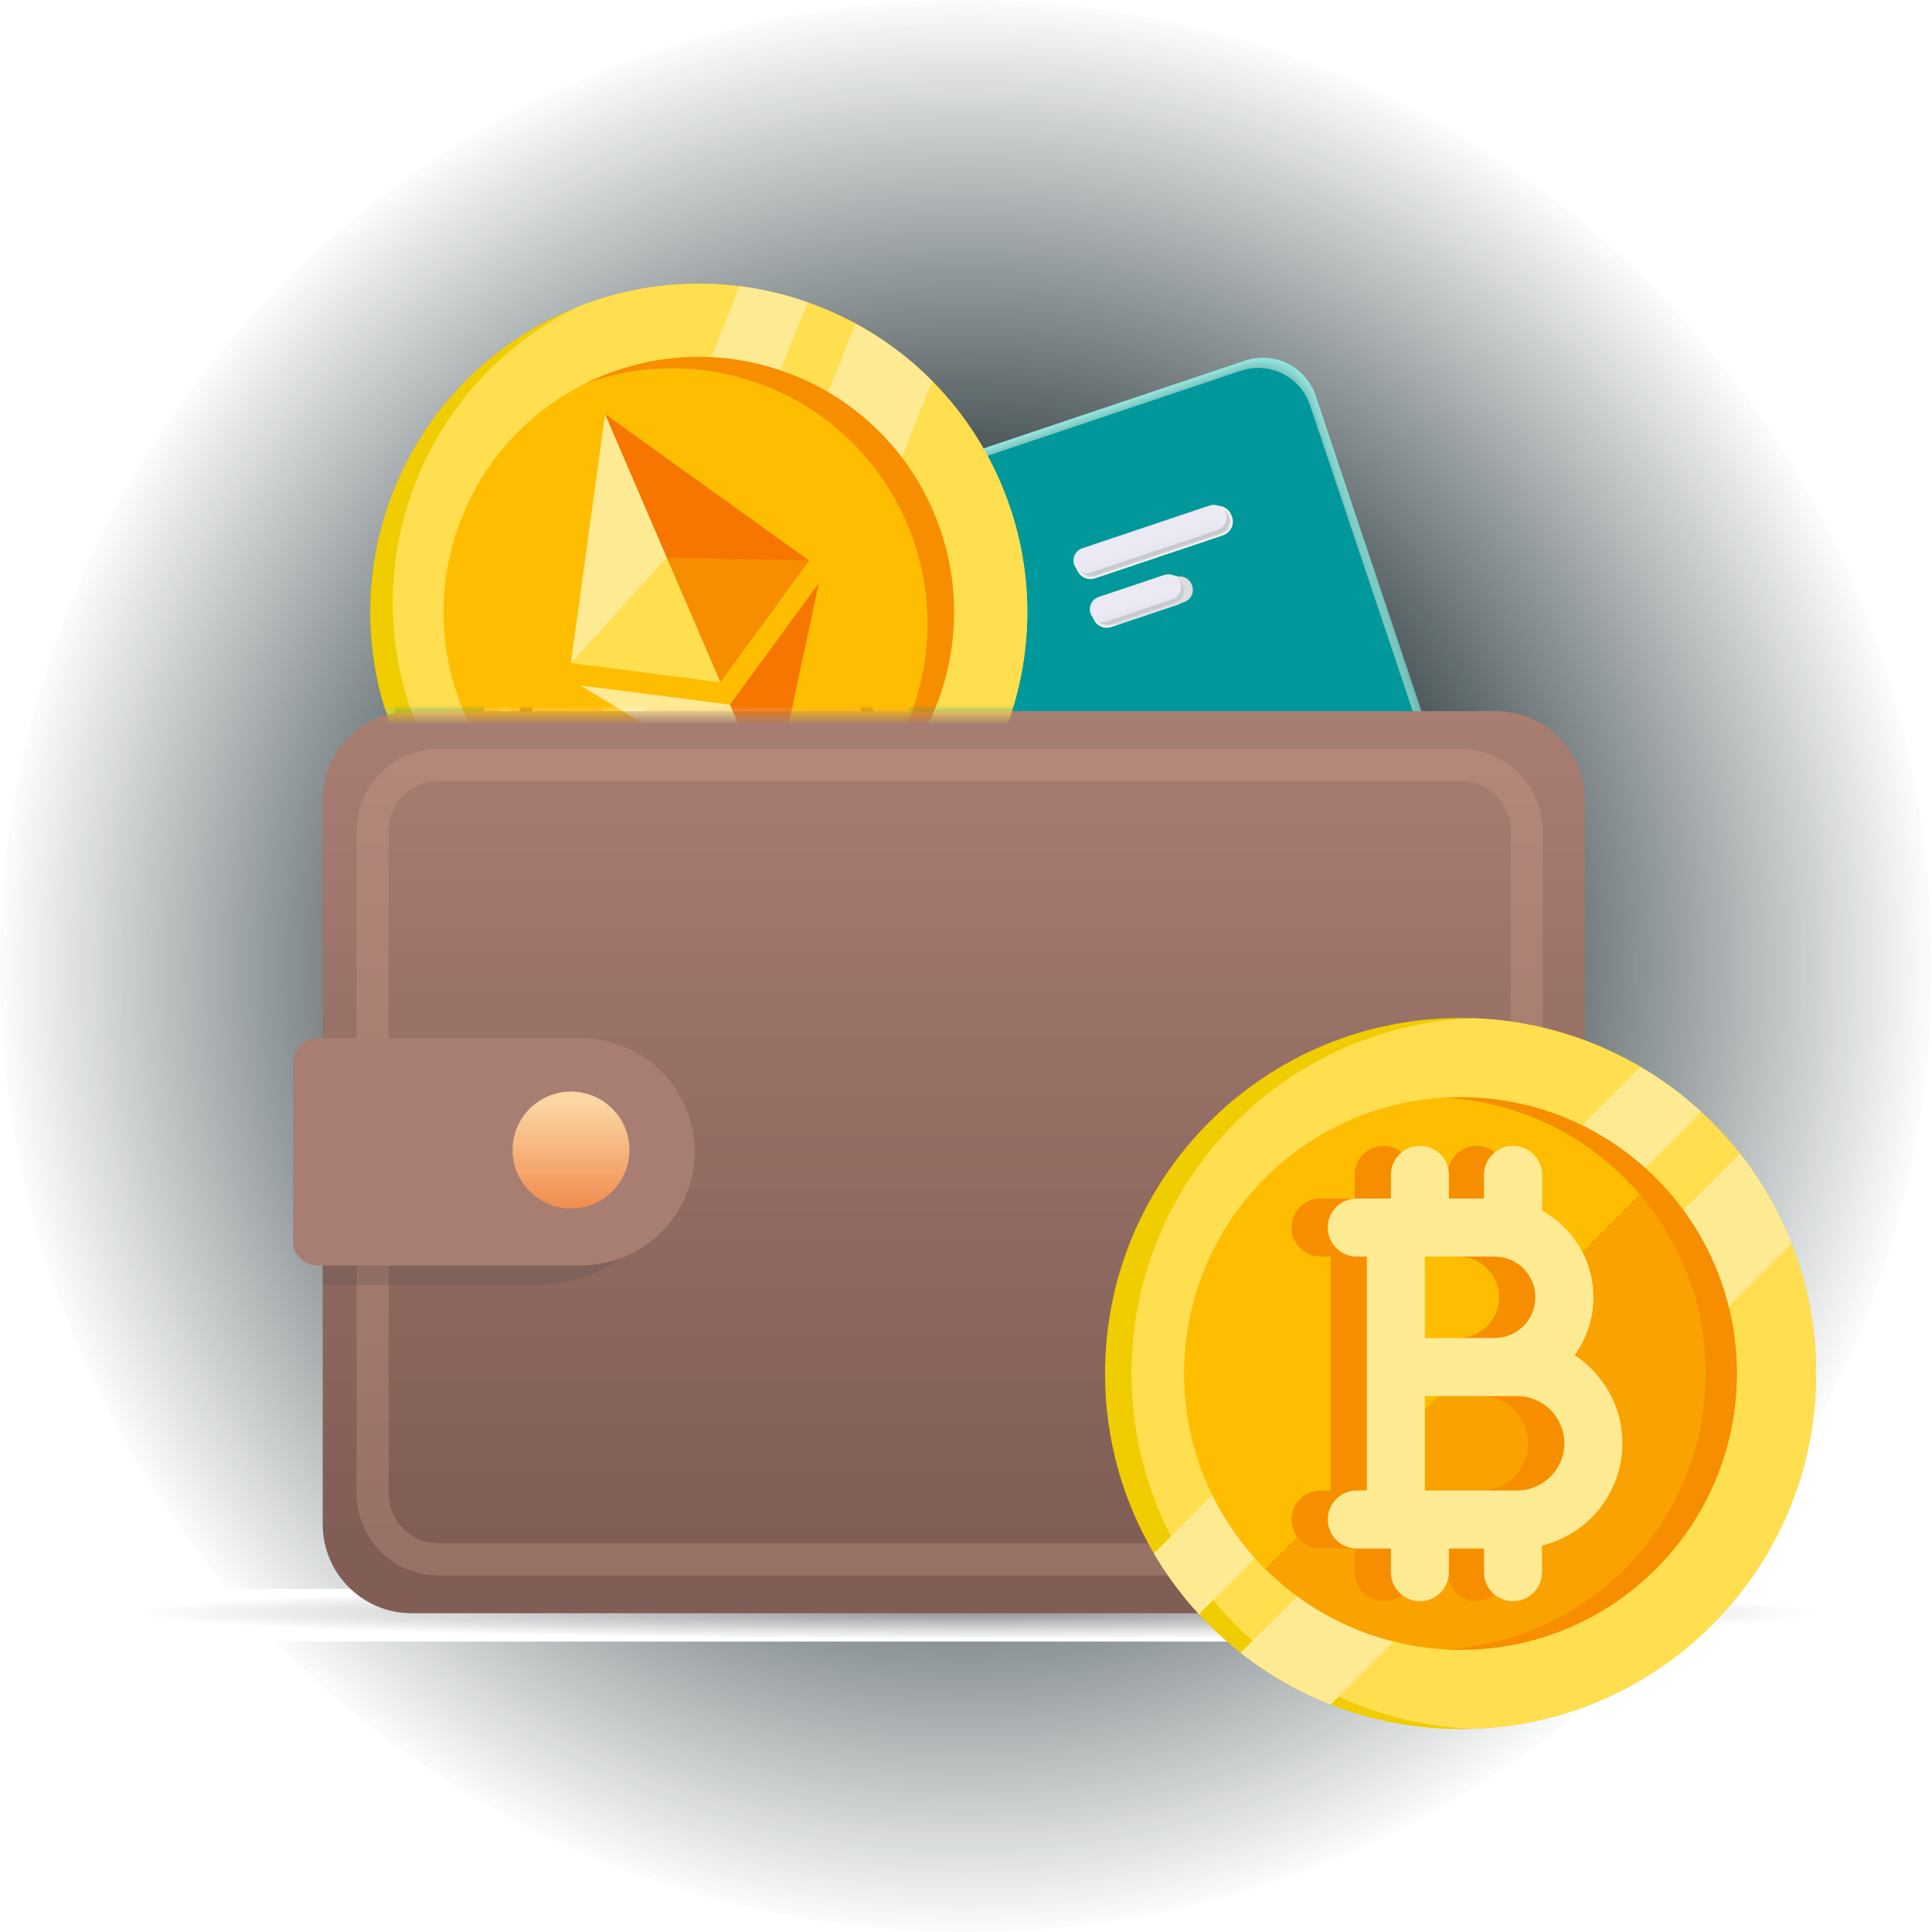 <svg width="100" height="100" viewBox="0 0 100 100" fill="none" xmlns="http://www.w3.org/2000/svg">
<g clip-path="url(#clip0_114_1906)">
<g filter="url(#filter0_f_114_1906)">
<path d="M50 100C77.614 100 100 77.614 100 50C100 22.386 77.614 0 50 0C22.386 0 0 22.386 0 50C0 77.614 22.386 100 50 100Z" fill="url(#paint0_radial_114_1906)"/>
</g>
<path style="mix-blend-mode:multiply" d="M93.996 82.236H6V84.969H93.996V82.236Z" fill="url(#paint1_radial_114_1906)"/>
<path d="M73.827 46.621L31.171 60.94C30.812 61.061 30.432 61.11 30.054 61.084C29.676 61.058 29.306 60.958 28.966 60.789C28.627 60.62 28.324 60.386 28.075 60.101C27.826 59.815 27.635 59.482 27.515 59.123L19.97 36.642C19.848 36.283 19.799 35.903 19.825 35.525C19.851 35.147 19.951 34.777 20.12 34.437C20.288 34.098 20.522 33.795 20.808 33.546C21.094 33.297 21.427 33.106 21.786 32.986L64.44 18.667C64.8 18.546 65.179 18.497 65.558 18.522C65.936 18.548 66.306 18.648 66.645 18.817C66.985 18.986 67.288 19.22 67.537 19.506C67.786 19.791 67.976 20.124 68.097 20.483L75.643 42.962C75.765 43.321 75.814 43.701 75.788 44.08C75.763 44.458 75.663 44.828 75.494 45.168C75.325 45.508 75.091 45.811 74.805 46.06C74.519 46.31 74.186 46.5 73.827 46.621Z" fill="url(#paint2_linear_114_1906)"/>
<path d="M73.782 46.592L31.192 60.889C30.467 61.132 29.675 61.077 28.991 60.736C28.306 60.395 27.785 59.797 27.541 59.073L20.017 36.661C19.774 35.936 19.829 35.145 20.17 34.46C20.51 33.776 21.108 33.255 21.833 33.011L64.424 18.714C65.149 18.471 65.941 18.527 66.625 18.867C67.309 19.208 67.83 19.806 68.073 20.53L75.598 42.946C75.84 43.67 75.784 44.461 75.444 45.144C75.103 45.827 74.505 46.348 73.782 46.592Z" fill="url(#paint3_linear_114_1906)"/>
<path d="M73.738 46.568L31.209 60.844C30.85 60.965 30.472 61.013 30.095 60.986C29.717 60.96 29.349 60.86 29.011 60.691C28.672 60.522 28.371 60.289 28.123 60.003C27.875 59.718 27.686 59.386 27.566 59.028L20.065 36.681C19.945 36.322 19.896 35.944 19.922 35.566C19.949 35.189 20.049 34.821 20.218 34.483C20.387 34.144 20.62 33.843 20.906 33.595C21.191 33.347 21.523 33.158 21.881 33.038L64.41 18.762C64.769 18.642 65.147 18.594 65.524 18.62C65.901 18.646 66.269 18.747 66.608 18.915C66.946 19.084 67.248 19.318 67.495 19.603C67.743 19.889 67.932 20.22 68.052 20.578L75.556 42.931C75.797 43.654 75.741 44.444 75.4 45.126C75.059 45.808 74.461 46.327 73.738 46.568Z" fill="url(#paint4_linear_114_1906)"/>
<path d="M73.694 46.541L31.23 60.796C30.509 61.038 29.721 60.983 29.039 60.644C28.358 60.305 27.839 59.71 27.597 58.988L20.117 36.699C19.875 35.977 19.93 35.189 20.269 34.508C20.608 33.827 21.204 33.308 21.925 33.066L64.385 18.809C65.106 18.567 65.894 18.622 66.576 18.96C67.257 19.3 67.776 19.895 68.018 20.617L75.498 42.905C75.741 43.627 75.687 44.415 75.349 45.097C75.011 45.779 74.415 46.298 73.694 46.541Z" fill="url(#paint5_linear_114_1906)"/>
<path d="M73.649 46.516L31.249 60.749C30.893 60.869 30.516 60.917 30.14 60.891C29.765 60.865 29.398 60.766 29.062 60.598C28.725 60.431 28.424 60.198 28.177 59.915C27.93 59.631 27.741 59.301 27.622 58.944L20.161 36.718C20.04 36.361 19.991 35.984 20.017 35.608C20.042 35.232 20.142 34.865 20.309 34.527C20.477 34.19 20.709 33.889 20.993 33.641C21.277 33.394 21.607 33.205 21.965 33.085L64.369 18.857C64.726 18.736 65.103 18.688 65.479 18.713C65.855 18.739 66.222 18.838 66.559 19.006C66.897 19.174 67.198 19.406 67.445 19.69C67.693 19.974 67.882 20.304 68.002 20.662L75.463 42.888C75.582 43.245 75.63 43.623 75.604 43.998C75.577 44.374 75.477 44.741 75.308 45.078C75.14 45.415 74.907 45.715 74.622 45.962C74.337 46.209 74.007 46.397 73.649 46.516Z" fill="url(#paint6_linear_114_1906)"/>
<path d="M73.606 46.485L31.27 60.697C30.914 60.816 30.538 60.865 30.163 60.839C29.788 60.813 29.422 60.714 29.086 60.547C28.75 60.38 28.45 60.148 28.203 59.865C27.956 59.581 27.768 59.252 27.648 58.896L20.209 36.737C20.089 36.381 20.041 36.005 20.067 35.631C20.093 35.256 20.192 34.89 20.359 34.554C20.526 34.217 20.758 33.917 21.041 33.671C21.324 33.424 21.653 33.235 22.009 33.116L64.345 18.904C64.701 18.784 65.077 18.736 65.452 18.762C65.827 18.788 66.193 18.887 66.529 19.054C66.865 19.221 67.165 19.453 67.412 19.736C67.659 20.019 67.847 20.348 67.967 20.704L75.406 42.868C75.646 43.586 75.592 44.371 75.254 45.049C74.916 45.727 74.324 46.243 73.606 46.485Z" fill="url(#paint7_linear_114_1906)"/>
<path d="M73.558 46.463L31.289 60.654C30.571 60.895 29.787 60.841 29.11 60.504C28.432 60.167 27.916 59.574 27.675 58.857L20.256 36.761C20.136 36.405 20.087 36.029 20.113 35.655C20.138 35.281 20.237 34.915 20.404 34.579C20.571 34.243 20.803 33.943 21.086 33.697C21.369 33.45 21.697 33.262 22.053 33.143L64.326 18.952C65.044 18.711 65.827 18.765 66.505 19.103C67.183 19.44 67.699 20.032 67.94 20.749L75.358 42.852C75.477 43.207 75.525 43.582 75.499 43.956C75.473 44.33 75.374 44.695 75.206 45.03C75.039 45.366 74.808 45.665 74.525 45.911C74.242 46.157 73.914 46.344 73.558 46.463Z" fill="url(#paint8_linear_114_1906)"/>
<path d="M73.517 46.437L31.308 60.606C30.954 60.725 30.579 60.773 30.206 60.748C29.833 60.722 29.468 60.623 29.134 60.456C28.799 60.29 28.5 60.059 28.254 59.777C28.009 59.495 27.821 59.168 27.702 58.813L20.304 36.775C20.064 36.059 20.118 35.276 20.454 34.6C20.791 33.924 21.382 33.409 22.098 33.168L64.307 19C64.661 18.881 65.036 18.833 65.409 18.858C65.782 18.884 66.147 18.983 66.481 19.15C66.816 19.316 67.115 19.547 67.361 19.829C67.606 20.111 67.794 20.439 67.913 20.793L75.311 42.83C75.43 43.185 75.478 43.559 75.452 43.933C75.427 44.306 75.328 44.67 75.161 45.005C74.994 45.34 74.763 45.639 74.481 45.885C74.199 46.13 73.871 46.318 73.517 46.437Z" fill="url(#paint9_linear_114_1906)"/>
<path d="M73.473 46.411L31.327 60.559C30.613 60.799 29.833 60.746 29.158 60.411C28.483 60.076 27.969 59.487 27.728 58.773L20.355 36.799C20.236 36.445 20.188 36.072 20.214 35.699C20.239 35.327 20.338 34.963 20.505 34.629C20.671 34.295 20.901 33.996 21.183 33.751C21.464 33.506 21.791 33.319 22.145 33.2L64.29 19.052C65.004 18.814 65.783 18.868 66.457 19.203C67.131 19.537 67.645 20.126 67.886 20.839L75.26 42.814C75.499 43.528 75.445 44.308 75.11 44.982C74.775 45.656 74.186 46.17 73.473 46.411Z" fill="url(#paint10_linear_114_1906)"/>
<path d="M73.428 46.384L31.35 60.511C30.997 60.63 30.624 60.677 30.252 60.652C29.88 60.626 29.517 60.528 29.184 60.362C28.85 60.196 28.553 59.966 28.308 59.685C28.064 59.404 27.877 59.077 27.758 58.724L20.403 36.819C20.164 36.105 20.217 35.326 20.552 34.652C20.887 33.979 21.476 33.466 22.189 33.226L64.27 19.1C64.624 18.982 64.997 18.934 65.368 18.96C65.74 18.985 66.103 19.084 66.437 19.25C66.77 19.416 67.068 19.646 67.313 19.927C67.558 20.207 67.745 20.534 67.863 20.887L75.218 42.798C75.456 43.511 75.401 44.289 75.065 44.962C74.73 45.634 74.141 46.146 73.428 46.384Z" fill="url(#paint11_linear_114_1906)"/>
<path d="M73.384 46.359L31.367 60.464C31.015 60.582 30.642 60.63 30.271 60.605C29.9 60.579 29.538 60.481 29.205 60.315C28.872 60.15 28.575 59.92 28.331 59.64C28.087 59.36 27.9 59.034 27.782 58.681L20.45 36.832C20.212 36.12 20.266 35.343 20.6 34.671C20.934 33.998 21.522 33.486 22.234 33.247L64.251 19.142C64.963 18.904 65.741 18.957 66.413 19.292C67.085 19.626 67.597 20.214 67.836 20.926L75.17 42.774C75.288 43.126 75.336 43.499 75.31 43.87C75.284 44.241 75.186 44.603 75.02 44.936C74.854 45.269 74.624 45.566 74.344 45.81C74.063 46.054 73.737 46.241 73.384 46.359Z" fill="url(#paint12_linear_114_1906)"/>
<path d="M73.345 46.332L31.392 60.416C30.681 60.654 29.905 60.601 29.234 60.267C28.563 59.934 28.052 59.347 27.814 58.637L20.495 36.851C20.257 36.14 20.31 35.364 20.644 34.693C20.977 34.022 21.564 33.511 22.274 33.273L64.229 19.19C64.939 18.952 65.715 19.005 66.386 19.339C67.057 19.673 67.568 20.259 67.806 20.969L75.12 42.755C75.358 43.464 75.305 44.24 74.973 44.911C74.64 45.581 74.054 46.093 73.345 46.332Z" fill="#01989C"/>
<path d="M31.359 39.04L28.785 39.904C28.528 39.991 28.389 40.27 28.476 40.527L29.34 43.101C29.427 43.358 29.705 43.497 29.962 43.41L32.536 42.546C32.794 42.46 32.932 42.181 32.846 41.924L31.982 39.35C31.895 39.092 31.617 38.954 31.359 39.04Z" fill="#E3C1BA"/>
<g style="mix-blend-mode:multiply">
<g style="mix-blend-mode:multiply">
<path d="M37.731 48.328L31.689 50.356C31.334 50.476 31.143 50.86 31.262 51.216L31.282 51.274C31.401 51.63 31.786 51.821 32.141 51.702L38.182 49.673C38.538 49.554 38.729 49.169 38.61 48.814L38.59 48.755C38.471 48.4 38.086 48.209 37.731 48.328Z" fill="white"/>
</g>
<g style="mix-blend-mode:multiply">
<path d="M37.729 48.342L31.698 50.367C31.348 50.484 31.16 50.864 31.277 51.214L31.295 51.267C31.413 51.617 31.792 51.805 32.142 51.688L38.172 49.663C38.523 49.545 38.711 49.166 38.593 48.816L38.576 48.763C38.458 48.413 38.079 48.225 37.729 48.342Z" fill="#FAFAFA"/>
</g>
<g style="mix-blend-mode:multiply">
<path d="M37.729 48.356L31.707 50.377C31.363 50.493 31.177 50.866 31.293 51.211L31.309 51.259C31.425 51.604 31.798 51.79 32.143 51.674L38.164 49.652C38.509 49.536 38.694 49.163 38.579 48.819L38.562 48.77C38.447 48.425 38.073 48.24 37.729 48.356Z" fill="#F5F5F6"/>
</g>
<g style="mix-blend-mode:multiply">
<path d="M37.727 48.37L31.717 50.388C31.377 50.502 31.194 50.87 31.308 51.209L31.323 51.252C31.437 51.591 31.804 51.774 32.144 51.66L38.154 49.642C38.494 49.528 38.676 49.16 38.562 48.821L38.548 48.778C38.434 48.439 38.066 48.256 37.727 48.37Z" fill="#F0F0F1"/>
</g>
<g style="mix-blend-mode:multiply">
<path d="M37.726 48.384L31.727 50.398C31.392 50.51 31.212 50.872 31.325 51.207L31.337 51.243C31.449 51.578 31.811 51.758 32.146 51.646L38.145 49.632C38.479 49.519 38.66 49.157 38.547 48.822L38.535 48.786C38.423 48.451 38.06 48.271 37.726 48.384Z" fill="#EBEBEC"/>
</g>
<g style="mix-blend-mode:multiply">
<path d="M37.725 48.398L31.735 50.409C31.406 50.519 31.229 50.875 31.339 51.204L31.35 51.237C31.461 51.566 31.817 51.743 32.146 51.632L38.136 49.621C38.465 49.511 38.642 49.154 38.531 48.826L38.52 48.793C38.41 48.464 38.054 48.287 37.725 48.398Z" fill="#E6E6E8"/>
</g>
<g style="mix-blend-mode:multiply">
<path d="M37.726 48.411L31.746 50.419C31.422 50.528 31.248 50.878 31.357 51.202L31.366 51.229C31.474 51.553 31.825 51.727 32.149 51.618L38.129 49.61C38.453 49.502 38.627 49.151 38.518 48.827L38.509 48.801C38.401 48.477 38.05 48.302 37.726 48.411Z" fill="#E0E2E3"/>
</g>
<g style="mix-blend-mode:multiply">
<path d="M37.724 48.425L31.755 50.429C31.436 50.536 31.265 50.882 31.372 51.2L31.379 51.221C31.486 51.54 31.831 51.711 32.15 51.604L38.118 49.6C38.437 49.493 38.609 49.148 38.502 48.829L38.495 48.809C38.388 48.49 38.043 48.318 37.724 48.425Z" fill="#DBDDDF"/>
</g>
<g style="mix-blend-mode:multiply">
<path d="M37.724 48.439L31.765 50.44C31.451 50.545 31.282 50.884 31.388 51.197L31.393 51.214C31.498 51.527 31.838 51.696 32.151 51.59L38.11 49.59C38.424 49.484 38.592 49.145 38.487 48.832L38.482 48.816C38.377 48.502 38.037 48.334 37.724 48.439Z" fill="#D6D8DA"/>
</g>
<g style="mix-blend-mode:multiply">
<path d="M37.722 48.453L31.774 50.45C31.465 50.554 31.299 50.888 31.403 51.196L31.407 51.207C31.51 51.515 31.844 51.681 32.152 51.578L38.1 49.58C38.409 49.477 38.575 49.143 38.471 48.835L38.468 48.824C38.364 48.515 38.03 48.349 37.722 48.453Z" fill="#D1D3D5"/>
</g>
<g style="mix-blend-mode:multiply">
<path d="M37.72 48.467L31.783 50.461C31.48 50.562 31.316 50.891 31.418 51.194L31.42 51.199C31.522 51.502 31.85 51.666 32.153 51.564L38.09 49.57C38.394 49.468 38.557 49.14 38.455 48.837L38.453 48.832C38.352 48.529 38.023 48.365 37.72 48.467Z" fill="#CCCED1"/>
</g>
<g style="mix-blend-mode:multiply">
<path d="M38.082 49.567L32.154 51.557C32.011 51.605 31.855 51.594 31.72 51.527C31.585 51.46 31.482 51.341 31.434 51.198C31.41 51.128 31.401 51.053 31.406 50.978C31.411 50.904 31.431 50.831 31.464 50.764C31.497 50.697 31.543 50.638 31.6 50.589C31.656 50.539 31.721 50.502 31.792 50.478L37.72 48.489C37.863 48.441 38.019 48.452 38.154 48.519C38.289 48.586 38.392 48.704 38.44 48.846C38.464 48.917 38.474 48.992 38.468 49.067C38.463 49.141 38.444 49.214 38.41 49.281C38.377 49.348 38.331 49.408 38.275 49.457C38.218 49.506 38.153 49.543 38.082 49.567Z" fill="#C7C9CC"/>
</g>
</g>
<path d="M37.944 49.43L31.929 51.448C31.853 51.474 31.773 51.484 31.693 51.479C31.613 51.474 31.535 51.453 31.463 51.417C31.391 51.381 31.327 51.332 31.275 51.271C31.222 51.211 31.182 51.141 31.156 51.065C31.131 50.989 31.12 50.908 31.126 50.829C31.131 50.749 31.152 50.671 31.188 50.599C31.224 50.527 31.273 50.463 31.333 50.41C31.394 50.358 31.464 50.318 31.54 50.292L37.556 48.273C37.71 48.221 37.877 48.233 38.022 48.305C38.167 48.377 38.277 48.504 38.329 48.657C38.38 48.811 38.368 48.978 38.296 49.123C38.224 49.268 38.097 49.378 37.944 49.43Z" fill="url(#paint13_linear_114_1906)"/>
<g style="mix-blend-mode:multiply">
<g style="mix-blend-mode:multiply">
<path d="M47.59 45.018L41.548 47.047C41.193 47.166 41.002 47.551 41.121 47.906L41.141 47.965C41.26 48.32 41.645 48.511 42 48.392L48.042 46.363C48.397 46.244 48.588 45.859 48.469 45.504L48.449 45.445C48.33 45.09 47.945 44.899 47.59 45.018Z" fill="white"/>
</g>
<g style="mix-blend-mode:multiply">
<path d="M47.588 45.032L41.557 47.057C41.207 47.175 41.019 47.554 41.136 47.904L41.154 47.957C41.272 48.307 41.651 48.495 42.001 48.378L48.031 46.353C48.382 46.236 48.57 45.856 48.453 45.506L48.435 45.453C48.317 45.103 47.938 44.915 47.588 45.032Z" fill="#FAFAFA"/>
</g>
<g style="mix-blend-mode:multiply">
<path d="M47.588 45.046L41.567 47.068C41.222 47.183 41.036 47.556 41.152 47.901L41.169 47.95C41.284 48.294 41.657 48.48 42.002 48.364L48.023 46.342C48.368 46.227 48.553 45.853 48.438 45.509L48.421 45.46C48.306 45.116 47.932 44.93 47.588 45.046Z" fill="#F5F5F6"/>
</g>
<g style="mix-blend-mode:multiply">
<path d="M47.586 45.06L41.576 47.078C41.236 47.192 41.053 47.56 41.167 47.899L41.182 47.942C41.296 48.281 41.663 48.464 42.003 48.35L48.013 46.332C48.353 46.218 48.536 45.85 48.422 45.511L48.407 45.468C48.293 45.129 47.925 44.946 47.586 45.06Z" fill="#F0F0F1"/>
</g>
<g style="mix-blend-mode:multiply">
<path d="M47.585 45.074L41.586 47.088C41.251 47.2 41.071 47.563 41.184 47.897L41.196 47.934C41.308 48.268 41.67 48.448 42.005 48.336L48.004 46.322C48.339 46.209 48.519 45.847 48.406 45.513L48.394 45.476C48.282 45.142 47.919 44.961 47.585 45.074Z" fill="#EBEBEC"/>
</g>
<g style="mix-blend-mode:multiply">
<path d="M47.584 45.088L41.594 47.099C41.265 47.209 41.088 47.566 41.198 47.895L41.209 47.927C41.32 48.256 41.676 48.433 42.005 48.322L47.995 46.311C48.324 46.201 48.501 45.845 48.391 45.516L48.38 45.483C48.269 45.154 47.913 44.977 47.584 45.088Z" fill="#E6E6E8"/>
</g>
<g style="mix-blend-mode:multiply">
<path d="M48.004 45.099L42.012 47.118C41.687 47.227 41.513 47.579 41.622 47.904L41.631 47.93C41.74 48.255 42.092 48.429 42.417 48.32L48.409 46.301C48.734 46.192 48.908 45.84 48.799 45.516L48.79 45.489C48.681 45.164 48.329 44.99 48.004 45.099Z" fill="#E0E2E3"/>
</g>
<g style="mix-blend-mode:multiply">
<path d="M47.582 45.115L41.613 47.119C41.294 47.226 41.123 47.572 41.23 47.891L41.237 47.911C41.344 48.23 41.689 48.401 42.008 48.294L47.977 46.29C48.295 46.183 48.467 45.838 48.36 45.519L48.353 45.499C48.246 45.18 47.901 45.008 47.582 45.115Z" fill="#DBDDDF"/>
</g>
<g style="mix-blend-mode:multiply">
<path d="M47.582 45.129L41.623 47.13C41.309 47.235 41.141 47.574 41.246 47.888L41.251 47.904C41.356 48.217 41.696 48.386 42.009 48.281L47.968 46.28C48.282 46.175 48.45 45.835 48.345 45.522L48.34 45.506C48.235 45.192 47.895 45.024 47.582 45.129Z" fill="#D6D8DA"/>
</g>
<g style="mix-blend-mode:multiply">
<path d="M47.58 45.143L41.632 47.14C41.323 47.244 41.157 47.578 41.261 47.886L41.265 47.897C41.368 48.205 41.702 48.371 42.01 48.268L47.959 46.27C48.267 46.167 48.433 45.833 48.329 45.525L48.326 45.514C48.222 45.206 47.888 45.039 47.58 45.143Z" fill="#D1D3D5"/>
</g>
<g style="mix-blend-mode:multiply">
<path d="M47.578 45.157L41.641 47.151C41.338 47.253 41.174 47.581 41.276 47.884L41.278 47.889C41.38 48.192 41.708 48.356 42.011 48.254L47.948 46.26C48.252 46.159 48.415 45.83 48.313 45.527L48.311 45.522C48.21 45.219 47.881 45.056 47.578 45.157Z" fill="#CCCED1"/>
</g>
<g style="mix-blend-mode:multiply">
<path d="M47.935 46.257L42.008 48.248C41.865 48.296 41.708 48.285 41.573 48.218C41.438 48.15 41.336 48.032 41.288 47.889C41.264 47.818 41.254 47.743 41.259 47.669C41.264 47.594 41.284 47.522 41.317 47.455C41.35 47.388 41.397 47.328 41.453 47.279C41.509 47.23 41.575 47.193 41.645 47.169L47.573 45.179C47.716 45.131 47.872 45.142 48.007 45.209C48.142 45.276 48.245 45.394 48.293 45.537C48.317 45.608 48.327 45.683 48.322 45.757C48.317 45.832 48.297 45.905 48.264 45.972C48.23 46.039 48.184 46.098 48.128 46.147C48.072 46.196 48.006 46.234 47.935 46.257Z" fill="#C7C9CC"/>
</g>
</g>
<path d="M47.806 46.119L41.791 48.139C41.715 48.165 41.635 48.175 41.555 48.17C41.475 48.164 41.397 48.143 41.325 48.108C41.253 48.072 41.189 48.022 41.136 47.962C41.084 47.901 41.044 47.831 41.018 47.755C40.993 47.679 40.982 47.599 40.988 47.519C40.993 47.439 41.014 47.361 41.05 47.289C41.085 47.218 41.135 47.154 41.195 47.101C41.256 47.048 41.326 47.008 41.402 46.983L47.418 44.963C47.571 44.912 47.739 44.923 47.883 44.995C48.028 45.067 48.139 45.194 48.191 45.347C48.216 45.423 48.226 45.503 48.221 45.583C48.215 45.663 48.194 45.741 48.158 45.813C48.123 45.885 48.073 45.949 48.013 46.001C47.952 46.054 47.882 46.094 47.806 46.119Z" fill="url(#paint14_linear_114_1906)"/>
<g style="mix-blend-mode:multiply">
<g style="mix-blend-mode:multiply">
<path d="M57.448 41.708L51.406 43.736C51.051 43.856 50.86 44.24 50.979 44.596L50.999 44.654C51.118 45.01 51.503 45.201 51.858 45.082L57.9 43.053C58.255 42.934 58.446 42.549 58.327 42.194L58.307 42.135C58.188 41.78 57.803 41.589 57.448 41.708Z" fill="white"/>
</g>
<g style="mix-blend-mode:multiply">
<path d="M57.446 41.722L51.416 43.747C51.065 43.864 50.877 44.244 50.994 44.594L51.012 44.647C51.13 44.997 51.509 45.185 51.859 45.068L57.889 43.043C58.24 42.925 58.428 42.546 58.311 42.196L58.293 42.143C58.175 41.793 57.796 41.605 57.446 41.722Z" fill="#FAFAFA"/>
</g>
<g style="mix-blend-mode:multiply">
<path d="M57.446 41.736L51.425 43.757C51.08 43.873 50.895 44.246 51.01 44.591L51.026 44.639C51.142 44.984 51.515 45.17 51.86 45.054L57.881 43.032C58.226 42.916 58.411 42.543 58.296 42.199L58.279 42.15C58.164 41.805 57.791 41.62 57.446 41.736Z" fill="#F5F5F6"/>
</g>
<g style="mix-blend-mode:multiply">
<path d="M57.444 41.75L51.434 43.768C51.094 43.882 50.911 44.249 51.025 44.589L51.04 44.632C51.154 44.971 51.521 45.154 51.861 45.04L57.871 43.022C58.211 42.908 58.394 42.54 58.28 42.201L58.265 42.158C58.151 41.819 57.783 41.636 57.444 41.75Z" fill="#F0F0F1"/>
</g>
<g style="mix-blend-mode:multiply">
<path d="M57.443 41.764L51.444 43.778C51.109 43.89 50.929 44.252 51.042 44.587L51.054 44.624C51.166 44.958 51.529 45.138 51.863 45.026L57.862 43.012C58.197 42.899 58.377 42.537 58.264 42.203L58.252 42.166C58.14 41.831 57.778 41.651 57.443 41.764Z" fill="#EBEBEC"/>
</g>
<g style="mix-blend-mode:multiply">
<path d="M57.442 41.778L51.452 43.789C51.123 43.899 50.946 44.255 51.056 44.584L51.067 44.617C51.178 44.946 51.534 45.123 51.863 45.012L57.853 43.001C58.182 42.891 58.359 42.535 58.248 42.206L58.238 42.173C58.127 41.844 57.771 41.667 57.442 41.778Z" fill="#E6E6E8"/>
</g>
<g style="mix-blend-mode:multiply">
<path d="M57.442 41.791L51.462 43.799C51.138 43.908 50.964 44.258 51.073 44.582L51.081 44.609C51.19 44.932 51.541 45.107 51.865 44.998L57.845 42.99C58.169 42.882 58.343 42.531 58.234 42.207L58.225 42.181C58.117 41.857 57.766 41.682 57.442 41.791Z" fill="#E0E2E3"/>
</g>
<g style="mix-blend-mode:multiply">
<path d="M57.44 41.805L51.471 43.809C51.153 43.916 50.981 44.262 51.088 44.581L51.095 44.601C51.202 44.92 51.547 45.091 51.866 44.984L57.834 42.98C58.153 42.873 58.325 42.528 58.218 42.209L58.211 42.189C58.104 41.87 57.759 41.698 57.44 41.805Z" fill="#DBDDDF"/>
</g>
<g style="mix-blend-mode:multiply">
<path d="M57.439 41.819L51.48 43.82C51.166 43.925 50.998 44.264 51.103 44.578L51.108 44.594C51.213 44.907 51.553 45.076 51.866 44.971L57.825 42.97C58.139 42.865 58.307 42.525 58.202 42.212L58.197 42.196C58.092 41.883 57.752 41.714 57.439 41.819Z" fill="#D6D8DA"/>
</g>
<g style="mix-blend-mode:multiply">
<path d="M57.438 41.833L51.49 43.83C51.181 43.934 51.016 44.267 51.119 44.576L51.123 44.587C51.226 44.895 51.56 45.061 51.868 44.958L57.817 42.96C58.125 42.857 58.291 42.523 58.187 42.215L58.184 42.204C58.08 41.895 57.746 41.73 57.438 41.833Z" fill="#D1D3D5"/>
</g>
<g style="mix-blend-mode:multiply">
<path d="M57.436 41.847L51.499 43.841C51.196 43.943 51.032 44.271 51.134 44.574L51.136 44.579C51.238 44.882 51.566 45.046 51.869 44.944L57.806 42.95C58.11 42.849 58.273 42.52 58.171 42.217L58.169 42.212C58.068 41.909 57.739 41.745 57.436 41.847Z" fill="#CCCED1"/>
</g>
<g style="mix-blend-mode:multiply">
<path d="M57.794 42.948L51.866 44.938C51.796 44.961 51.721 44.971 51.646 44.966C51.572 44.961 51.499 44.941 51.432 44.908C51.365 44.875 51.305 44.829 51.256 44.772C51.207 44.716 51.17 44.65 51.146 44.58C51.122 44.509 51.113 44.434 51.118 44.359C51.123 44.285 51.143 44.212 51.176 44.145C51.209 44.078 51.255 44.019 51.312 43.97C51.368 43.92 51.433 43.883 51.504 43.859L57.432 41.87C57.575 41.822 57.731 41.833 57.866 41.9C58.001 41.967 58.104 42.085 58.152 42.228C58.176 42.298 58.185 42.373 58.18 42.448C58.175 42.522 58.155 42.595 58.122 42.662C58.089 42.729 58.043 42.788 57.986 42.837C57.93 42.886 57.865 42.924 57.794 42.948Z" fill="#C7C9CC"/>
</g>
</g>
<path d="M57.661 42.81L51.646 44.83C51.493 44.881 51.326 44.869 51.181 44.797C51.036 44.725 50.926 44.599 50.874 44.446C50.848 44.37 50.838 44.29 50.843 44.21C50.849 44.13 50.87 44.052 50.905 43.98C50.941 43.908 50.99 43.844 51.051 43.792C51.111 43.739 51.181 43.699 51.257 43.673L57.273 41.654C57.349 41.628 57.429 41.618 57.509 41.623C57.589 41.629 57.667 41.65 57.739 41.685C57.81 41.721 57.874 41.77 57.927 41.831C57.98 41.891 58.02 41.962 58.045 42.038C58.071 42.113 58.081 42.194 58.076 42.274C58.07 42.353 58.049 42.432 58.013 42.503C57.978 42.575 57.928 42.639 57.868 42.692C57.807 42.744 57.737 42.785 57.661 42.81Z" fill="url(#paint15_linear_114_1906)"/>
<g style="mix-blend-mode:multiply">
<g style="mix-blend-mode:multiply">
<path d="M67.306 38.397L61.264 40.425C60.909 40.545 60.718 40.929 60.837 41.285L60.857 41.343C60.976 41.699 61.361 41.89 61.716 41.771L67.758 39.742C68.113 39.623 68.304 39.238 68.185 38.883L68.165 38.824C68.046 38.469 67.661 38.278 67.306 38.397Z" fill="white"/>
</g>
<g style="mix-blend-mode:multiply">
<path d="M67.304 38.411L61.273 40.436C60.923 40.554 60.735 40.933 60.852 41.283L60.87 41.336C60.988 41.686 61.367 41.875 61.717 41.757L67.747 39.732C68.098 39.615 68.286 39.235 68.169 38.885L68.151 38.833C68.033 38.482 67.654 38.294 67.304 38.411Z" fill="#FAFAFA"/>
</g>
<g style="mix-blend-mode:multiply">
<path d="M67.304 38.425L61.283 40.447C60.938 40.562 60.752 40.935 60.868 41.28L60.885 41.329C61 41.673 61.373 41.859 61.718 41.743L67.739 39.721C68.084 39.606 68.269 39.233 68.154 38.888L68.138 38.839C68.022 38.495 67.649 38.309 67.304 38.425Z" fill="#F5F5F6"/>
</g>
<g style="mix-blend-mode:multiply">
<path d="M67.302 38.439L61.292 40.457C60.952 40.571 60.769 40.939 60.883 41.278L60.898 41.321C61.012 41.66 61.379 41.843 61.719 41.729L67.729 39.711C68.069 39.597 68.252 39.23 68.138 38.89L68.123 38.847C68.009 38.508 67.642 38.325 67.302 38.439Z" fill="#F0F0F1"/>
</g>
<g style="mix-blend-mode:multiply">
<path d="M67.301 38.453L61.302 40.467C60.967 40.579 60.787 40.942 60.9 41.276L60.912 41.313C61.024 41.647 61.386 41.827 61.721 41.715L67.72 39.701C68.055 39.589 68.235 39.226 68.122 38.892L68.11 38.855C67.998 38.521 67.636 38.34 67.301 38.453Z" fill="#EBEBEC"/>
</g>
<g style="mix-blend-mode:multiply">
<path d="M67.3 38.468L61.31 40.479C60.981 40.589 60.804 40.946 60.914 41.275L60.925 41.307C61.036 41.636 61.392 41.813 61.721 41.703L67.711 39.691C68.04 39.581 68.217 39.225 68.106 38.896L68.096 38.863C67.985 38.534 67.629 38.357 67.3 38.468Z" fill="#E6E6E8"/>
</g>
<g style="mix-blend-mode:multiply">
<path d="M67.3 38.481L61.32 40.489C60.996 40.598 60.822 40.949 60.931 41.272L60.94 41.299C61.048 41.623 61.399 41.797 61.723 41.688L67.703 39.681C68.027 39.572 68.201 39.221 68.092 38.897L68.084 38.871C67.975 38.547 67.624 38.373 67.3 38.481Z" fill="#E0E2E3"/>
</g>
<g style="mix-blend-mode:multiply">
<path d="M67.298 38.495L61.329 40.499C61.011 40.607 60.839 40.952 60.946 41.271L60.953 41.291C61.06 41.61 61.405 41.782 61.724 41.675L67.693 39.67C68.011 39.563 68.183 39.218 68.076 38.899L68.069 38.879C67.962 38.56 67.617 38.388 67.298 38.495Z" fill="#DBDDDF"/>
</g>
<g style="mix-blend-mode:multiply">
<path d="M67.297 38.509L61.338 40.51C61.024 40.615 60.856 40.955 60.961 41.268L60.966 41.284C61.071 41.597 61.411 41.766 61.724 41.661L67.683 39.66C67.997 39.555 68.165 39.216 68.06 38.902L68.055 38.886C67.95 38.573 67.61 38.404 67.297 38.509Z" fill="#D6D8DA"/>
</g>
<g style="mix-blend-mode:multiply">
<path d="M67.296 38.522L61.347 40.519C61.039 40.623 60.873 40.957 60.977 41.265L60.98 41.276C61.084 41.584 61.418 41.75 61.726 41.647L67.674 39.65C67.983 39.546 68.149 39.212 68.045 38.904L68.041 38.893C67.938 38.585 67.604 38.419 67.296 38.522Z" fill="#D1D3D5"/>
</g>
<g style="mix-blend-mode:multiply">
<path d="M67.294 38.536L61.356 40.53C61.053 40.632 60.89 40.96 60.992 41.263L60.993 41.268C61.095 41.571 61.424 41.735 61.727 41.633L67.664 39.639C67.967 39.538 68.131 39.209 68.029 38.906L68.027 38.901C67.925 38.598 67.597 38.434 67.294 38.536Z" fill="#CCCED1"/>
</g>
<g style="mix-blend-mode:multiply">
<path d="M67.653 39.639L61.725 41.628C61.654 41.652 61.58 41.662 61.505 41.657C61.43 41.652 61.358 41.632 61.291 41.599C61.224 41.566 61.164 41.52 61.115 41.463C61.066 41.407 61.029 41.341 61.005 41.27C60.981 41.2 60.971 41.125 60.977 41.05C60.982 40.976 61.001 40.903 61.035 40.836C61.068 40.769 61.114 40.709 61.17 40.66C61.227 40.611 61.292 40.574 61.363 40.55L67.29 38.56C67.433 38.513 67.589 38.523 67.724 38.59C67.859 38.658 67.962 38.776 68.01 38.918C68.034 38.989 68.044 39.064 68.039 39.139C68.034 39.213 68.014 39.286 67.981 39.353C67.947 39.419 67.901 39.479 67.845 39.528C67.789 39.577 67.723 39.615 67.653 39.639Z" fill="#C7C9CC"/>
</g>
</g>
<path d="M67.52 39.501L61.505 41.52C61.429 41.546 61.349 41.556 61.269 41.55C61.189 41.545 61.111 41.524 61.039 41.488C60.967 41.452 60.903 41.403 60.851 41.342C60.798 41.282 60.758 41.212 60.732 41.136C60.707 41.06 60.696 40.98 60.702 40.9C60.707 40.82 60.728 40.742 60.764 40.67C60.8 40.598 60.849 40.535 60.91 40.482C60.97 40.429 61.04 40.389 61.116 40.364L67.131 38.344C67.207 38.319 67.287 38.308 67.367 38.314C67.447 38.319 67.525 38.34 67.597 38.376C67.669 38.412 67.733 38.461 67.785 38.521C67.838 38.582 67.878 38.652 67.904 38.728C67.929 38.804 67.94 38.884 67.934 38.964C67.929 39.044 67.908 39.122 67.872 39.194C67.837 39.266 67.787 39.33 67.727 39.382C67.666 39.435 67.596 39.475 67.52 39.501Z" fill="url(#paint16_linear_114_1906)"/>
<g style="mix-blend-mode:multiply">
<g style="mix-blend-mode:multiply">
<path d="M56.184 28.447L62.8 26.226C62.988 26.163 63.194 26.177 63.371 26.265C63.549 26.353 63.684 26.509 63.747 26.697L63.769 26.762C63.832 26.95 63.818 27.155 63.73 27.333C63.642 27.51 63.486 27.645 63.298 27.709L56.682 29.93C56.494 29.993 56.289 29.979 56.111 29.891C55.934 29.802 55.798 29.647 55.735 29.459L55.713 29.394C55.65 29.206 55.664 29.001 55.753 28.823C55.841 28.645 55.996 28.51 56.184 28.447Z" fill="white"/>
</g>
<g style="mix-blend-mode:multiply">
<path d="M62.797 26.241L56.192 28.459C55.809 28.588 55.602 29.003 55.731 29.386L55.751 29.445C55.879 29.828 56.294 30.034 56.678 29.906L63.283 27.688C63.666 27.559 63.873 27.144 63.744 26.761L63.724 26.702C63.596 26.319 63.181 26.112 62.797 26.241Z" fill="#FAFAFA"/>
</g>
<g style="mix-blend-mode:multiply">
<path d="M62.796 26.256L56.202 28.47C55.825 28.597 55.621 29.006 55.748 29.384L55.766 29.436C55.893 29.814 56.301 30.017 56.679 29.89L63.273 27.677C63.65 27.55 63.854 27.141 63.727 26.763L63.709 26.711C63.582 26.333 63.173 26.13 62.796 26.256Z" fill="#F5F5F6"/>
</g>
<g style="mix-blend-mode:multiply">
<path d="M62.793 26.272L56.212 28.482C55.84 28.607 55.639 29.009 55.764 29.381L55.78 29.428C55.905 29.8 56.308 30 56.68 29.876L63.261 27.666C63.633 27.541 63.834 27.138 63.709 26.766L63.693 26.719C63.568 26.347 63.165 26.147 62.793 26.272Z" fill="#F0F0F1"/>
</g>
<g style="mix-blend-mode:multiply">
<path d="M56.221 28.489L62.792 26.282C62.968 26.223 63.16 26.237 63.326 26.319C63.492 26.402 63.618 26.547 63.677 26.722L63.691 26.763C63.75 26.939 63.737 27.131 63.654 27.297C63.571 27.464 63.426 27.59 63.25 27.649L56.68 29.855C56.504 29.914 56.312 29.901 56.145 29.819C55.979 29.736 55.852 29.59 55.793 29.415L55.78 29.374C55.721 29.198 55.734 29.006 55.817 28.84C55.9 28.674 56.045 28.548 56.221 28.489Z" fill="#EBEBEC"/>
</g>
<g style="mix-blend-mode:multiply">
<path d="M62.792 26.302L56.232 28.504C55.871 28.625 55.677 29.015 55.798 29.376L55.81 29.411C55.931 29.771 56.321 29.965 56.682 29.844L63.242 27.642C63.602 27.521 63.796 27.131 63.675 26.77L63.663 26.735C63.542 26.375 63.152 26.181 62.792 26.302Z" fill="#E6E6E8"/>
</g>
<g style="mix-blend-mode:multiply">
<path d="M62.791 26.318L56.243 28.516C55.888 28.636 55.697 29.02 55.816 29.374L55.826 29.404C55.945 29.758 56.329 29.949 56.684 29.83L63.232 27.632C63.587 27.513 63.778 27.128 63.658 26.774L63.648 26.744C63.529 26.39 63.145 26.199 62.791 26.318Z" fill="#E0E2E3"/>
</g>
<g style="mix-blend-mode:multiply">
<path d="M62.79 26.333L56.253 28.527C55.904 28.645 55.716 29.023 55.833 29.372L55.841 29.395C55.958 29.744 56.336 29.932 56.685 29.815L63.222 27.62C63.571 27.503 63.759 27.125 63.642 26.776L63.634 26.753C63.517 26.403 63.139 26.215 62.79 26.333Z" fill="#DBDDDF"/>
</g>
<g style="mix-blend-mode:multiply">
<path d="M56.263 28.539L62.788 26.348C62.87 26.321 62.956 26.309 63.042 26.315C63.128 26.321 63.211 26.344 63.288 26.382C63.365 26.421 63.434 26.474 63.491 26.539C63.547 26.604 63.59 26.679 63.618 26.76L63.624 26.778C63.679 26.943 63.666 27.123 63.589 27.279C63.512 27.434 63.375 27.553 63.21 27.608L56.685 29.799C56.603 29.827 56.517 29.838 56.431 29.832C56.345 29.826 56.261 29.803 56.184 29.765C56.107 29.727 56.038 29.674 55.981 29.608C55.925 29.544 55.881 29.468 55.854 29.386L55.848 29.369C55.821 29.288 55.81 29.201 55.816 29.115C55.821 29.029 55.844 28.945 55.883 28.868C55.921 28.791 55.974 28.722 56.039 28.666C56.104 28.609 56.18 28.566 56.261 28.538L56.263 28.539Z" fill="#D6D8DA"/>
</g>
<g style="mix-blend-mode:multiply">
<path d="M56.273 28.55L62.787 26.363C62.948 26.309 63.124 26.321 63.276 26.397C63.428 26.473 63.544 26.606 63.599 26.767L63.602 26.778C63.656 26.939 63.644 27.115 63.569 27.268C63.493 27.42 63.36 27.536 63.199 27.59L56.684 29.777C56.523 29.831 56.347 29.819 56.194 29.744C56.042 29.668 55.926 29.535 55.872 29.373L55.868 29.361C55.814 29.2 55.826 29.024 55.902 28.872C55.977 28.72 56.111 28.604 56.272 28.549L56.273 28.55Z" fill="#D1D3D5"/>
</g>
<g style="mix-blend-mode:multiply">
<path d="M62.786 26.378L56.282 28.561C55.951 28.673 55.772 29.032 55.883 29.364L55.886 29.37C55.997 29.702 56.356 29.88 56.688 29.769L63.191 27.585C63.523 27.474 63.702 27.115 63.59 26.783L63.588 26.777C63.477 26.445 63.118 26.267 62.786 26.378Z" fill="#CCCED1"/>
</g>
<g style="mix-blend-mode:multiply">
<path d="M63.178 27.584L56.687 29.763C56.609 29.789 56.527 29.799 56.446 29.794C56.364 29.788 56.284 29.767 56.211 29.73C56.138 29.694 56.072 29.643 56.019 29.582C55.965 29.52 55.924 29.448 55.898 29.37C55.846 29.214 55.858 29.043 55.931 28.895C56.005 28.747 56.134 28.635 56.29 28.582L62.782 26.403C62.859 26.377 62.941 26.366 63.023 26.372C63.105 26.378 63.184 26.399 63.258 26.436C63.331 26.472 63.396 26.523 63.45 26.584C63.504 26.646 63.545 26.718 63.571 26.795C63.597 26.873 63.607 26.955 63.602 27.036C63.596 27.118 63.575 27.198 63.538 27.271C63.502 27.344 63.451 27.41 63.389 27.463C63.328 27.517 63.256 27.558 63.178 27.584Z" fill="#C7C9CC"/>
</g>
</g>
<path d="M63.033 27.433L56.445 29.644C56.362 29.672 56.274 29.683 56.187 29.677C56.099 29.672 56.014 29.648 55.936 29.609C55.857 29.57 55.787 29.516 55.729 29.45C55.672 29.384 55.628 29.307 55.6 29.224C55.572 29.141 55.561 29.053 55.567 28.965C55.573 28.878 55.596 28.792 55.635 28.714C55.674 28.635 55.728 28.565 55.795 28.507C55.861 28.45 55.938 28.406 56.021 28.378L62.608 26.166C62.776 26.11 62.959 26.122 63.118 26.201C63.277 26.28 63.398 26.419 63.454 26.587C63.482 26.67 63.493 26.758 63.487 26.846C63.481 26.933 63.458 27.019 63.419 27.097C63.38 27.176 63.326 27.246 63.26 27.304C63.193 27.361 63.116 27.405 63.033 27.433Z" fill="url(#paint17_linear_114_1906)"/>
<g style="mix-blend-mode:multiply">
<g style="mix-blend-mode:multiply">
<path d="M57.028 30.968L60.443 29.821C60.631 29.758 60.836 29.772 61.014 29.86C61.191 29.949 61.327 30.104 61.39 30.292L61.411 30.357C61.475 30.545 61.461 30.75 61.372 30.928C61.284 31.106 61.129 31.241 60.941 31.304L57.526 32.451C57.338 32.514 57.132 32.5 56.955 32.411C56.777 32.323 56.642 32.168 56.578 31.98L56.557 31.915C56.494 31.727 56.508 31.521 56.596 31.344C56.684 31.166 56.84 31.031 57.028 30.968Z" fill="white"/>
</g>
<g style="mix-blend-mode:multiply">
<path d="M60.442 29.836L57.038 30.979C56.655 31.108 56.449 31.523 56.577 31.906L56.597 31.965C56.726 32.348 57.141 32.554 57.524 32.425L60.928 31.282C61.311 31.154 61.517 30.739 61.389 30.356L61.369 30.297C61.24 29.914 60.825 29.707 60.442 29.836Z" fill="#FAFAFA"/>
</g>
<g style="mix-blend-mode:multiply">
<path d="M60.441 29.852L57.049 30.991C56.672 31.118 56.468 31.527 56.595 31.904L56.613 31.957C56.739 32.334 57.148 32.538 57.526 32.411L60.917 31.272C61.295 31.146 61.498 30.737 61.372 30.359L61.354 30.306C61.227 29.929 60.818 29.725 60.441 29.852Z" fill="#F5F5F6"/>
</g>
<g style="mix-blend-mode:multiply">
<path d="M60.439 29.867L57.059 31.002C56.687 31.127 56.486 31.53 56.611 31.902L56.627 31.949C56.752 32.321 57.155 32.521 57.527 32.396L60.907 31.261C61.279 31.136 61.479 30.733 61.354 30.361L61.339 30.315C61.214 29.943 60.811 29.742 60.439 29.867Z" fill="#F0F0F1"/>
</g>
<g style="mix-blend-mode:multiply">
<path d="M60.437 29.883L57.069 31.014C56.703 31.137 56.505 31.533 56.628 31.9L56.642 31.94C56.765 32.307 57.162 32.504 57.528 32.381L60.897 31.25C61.263 31.127 61.46 30.73 61.337 30.364L61.324 30.323C61.201 29.957 60.804 29.76 60.437 29.883Z" fill="#EBEBEC"/>
</g>
<g style="mix-blend-mode:multiply">
<path d="M60.437 29.898L57.079 31.025C56.718 31.146 56.524 31.536 56.645 31.896L56.657 31.932C56.778 32.292 57.168 32.486 57.529 32.365L60.887 31.238C61.247 31.117 61.441 30.727 61.32 30.366L61.308 30.331C61.187 29.971 60.797 29.776 60.437 29.898Z" fill="#E6E6E8"/>
</g>
<g style="mix-blend-mode:multiply">
<path d="M60.436 29.912L57.089 31.036C56.734 31.155 56.543 31.539 56.663 31.894L56.672 31.923C56.791 32.278 57.175 32.469 57.53 32.35L60.877 31.226C61.232 31.107 61.423 30.723 61.304 30.368L61.294 30.339C61.175 29.984 60.791 29.793 60.436 29.912Z" fill="#E0E2E3"/>
</g>
<g style="mix-blend-mode:multiply">
<path d="M60.854 29.872L57.512 30.998C57.162 31.116 56.974 31.495 57.092 31.845L57.1 31.868C57.217 32.218 57.596 32.406 57.946 32.288L61.288 31.163C61.638 31.045 61.826 30.666 61.708 30.316L61.7 30.293C61.583 29.943 61.203 29.755 60.854 29.872Z" fill="#DBDDDF"/>
</g>
<g style="mix-blend-mode:multiply">
<path d="M60.433 29.943L57.11 31.058C56.767 31.174 56.582 31.546 56.697 31.889L56.703 31.906C56.818 32.25 57.19 32.435 57.533 32.32L60.856 31.204C61.2 31.089 61.385 30.717 61.269 30.373L61.264 30.356C61.148 30.012 60.776 29.827 60.433 29.943Z" fill="#D6D8DA"/>
</g>
<g style="mix-blend-mode:multiply">
<path d="M60.432 29.958L57.118 31.07C56.781 31.183 56.599 31.549 56.713 31.886L56.717 31.898C56.83 32.236 57.196 32.417 57.533 32.304L60.846 31.192C61.184 31.078 61.365 30.713 61.252 30.375L61.248 30.363C61.135 30.026 60.769 29.844 60.432 29.958Z" fill="#D1D3D5"/>
</g>
<g style="mix-blend-mode:multiply">
<path d="M60.43 29.973L57.129 31.081C56.797 31.193 56.619 31.552 56.73 31.884L56.732 31.89C56.843 32.221 57.203 32.4 57.535 32.289L60.836 31.18C61.168 31.069 61.346 30.71 61.235 30.378L61.233 30.372C61.121 30.04 60.762 29.861 60.43 29.973Z" fill="#CCCED1"/>
</g>
<g style="mix-blend-mode:multiply">
<path d="M60.823 31.178L57.53 32.283C57.373 32.336 57.202 32.324 57.054 32.251C56.907 32.177 56.794 32.048 56.741 31.891C56.715 31.814 56.705 31.732 56.71 31.65C56.716 31.569 56.737 31.489 56.774 31.416C56.81 31.342 56.861 31.277 56.922 31.223C56.984 31.17 57.056 31.129 57.133 31.103L60.424 29.998C60.58 29.945 60.751 29.957 60.899 30.031C61.047 30.105 61.159 30.233 61.212 30.39C61.265 30.546 61.254 30.717 61.181 30.865C61.108 31.012 60.979 31.125 60.823 31.178Z" fill="#C7C9CC"/>
</g>
</g>
<path d="M60.678 31.028L57.292 32.166C57.208 32.194 57.12 32.205 57.033 32.199C56.945 32.193 56.86 32.17 56.781 32.131C56.703 32.092 56.632 32.038 56.575 31.971C56.517 31.905 56.473 31.828 56.445 31.745C56.389 31.577 56.402 31.393 56.481 31.235C56.56 31.076 56.699 30.955 56.866 30.899L60.253 29.763C60.42 29.706 60.604 29.719 60.763 29.798C60.921 29.877 61.042 30.015 61.099 30.183C61.155 30.351 61.142 30.534 61.063 30.692C60.984 30.851 60.846 30.971 60.678 31.028Z" fill="url(#paint18_linear_114_1906)"/>
<g style="mix-blend-mode:multiply" opacity="0.3">
<path d="M41.273 50.077C45.695 45.656 45.695 38.486 41.273 34.065C36.851 29.643 29.682 29.643 25.26 34.065C20.838 38.486 20.838 45.656 25.26 50.077C29.682 54.499 36.851 54.499 41.273 50.077Z" fill="#61534F"/>
</g>
<path d="M36.056 51.248C42.364 51.248 47.478 46.135 47.478 39.827C47.478 33.518 42.364 28.404 36.056 28.404C29.748 28.404 24.634 33.518 24.634 39.827C24.634 46.135 29.748 51.248 36.056 51.248Z" fill="url(#paint19_linear_114_1906)"/>
<path d="M45.247 45.146C45.207 45.18 45.158 45.201 45.106 45.206C45.055 45.211 45.002 45.2 44.957 45.175C44.928 45.158 44.903 45.137 44.883 45.111C44.862 45.084 44.848 45.055 44.839 45.023C44.83 44.991 44.828 44.958 44.832 44.925C44.836 44.892 44.847 44.86 44.863 44.832C46.041 42.752 46.448 40.323 46.012 37.972C46.001 37.907 46.016 37.841 46.054 37.787C46.092 37.733 46.15 37.696 46.215 37.684C46.279 37.672 46.346 37.685 46.401 37.722C46.456 37.759 46.494 37.816 46.508 37.881C46.964 40.348 46.537 42.897 45.3 45.08C45.286 45.104 45.268 45.127 45.247 45.146Z" fill="white"/>
<path d="M26.134 42.493C26.104 42.52 26.067 42.538 26.027 42.547C25.995 42.555 25.962 42.556 25.929 42.551C25.897 42.546 25.865 42.535 25.837 42.518C25.809 42.5 25.785 42.478 25.765 42.451C25.745 42.425 25.732 42.394 25.724 42.362C25.388 40.99 25.328 39.564 25.548 38.168C25.768 36.772 26.264 35.434 27.006 34.231C27.044 34.18 27.099 34.145 27.161 34.133C27.224 34.12 27.288 34.132 27.343 34.166C27.397 34.199 27.436 34.252 27.453 34.313C27.47 34.375 27.463 34.44 27.433 34.496C26.728 35.643 26.257 36.918 26.047 38.247C25.837 39.577 25.892 40.935 26.21 42.243C26.222 42.287 26.221 42.334 26.207 42.378C26.194 42.422 26.169 42.462 26.134 42.493Z" fill="white"/>
<path d="M42.377 47.126C40.935 48.376 39.153 49.17 37.259 49.408C35.365 49.647 33.442 49.317 31.735 48.463C30.028 47.608 28.612 46.267 27.667 44.607C26.722 42.948 26.291 41.046 26.427 39.142C26.563 37.237 27.261 35.416 28.432 33.908C29.603 32.401 31.195 31.274 33.007 30.671C34.818 30.068 36.768 30.016 38.609 30.521C40.45 31.026 42.101 32.065 43.351 33.508C45.025 35.444 45.862 37.965 45.68 40.518C45.497 43.071 44.31 45.447 42.377 47.126ZM30.131 32.988C28.777 34.159 27.802 35.706 27.328 37.432C26.854 39.158 26.902 40.986 27.467 42.684C28.032 44.383 29.088 45.875 30.501 46.974C31.914 48.072 33.622 48.726 35.407 48.854C37.193 48.982 38.976 48.578 40.531 47.692C42.086 46.806 43.344 45.479 44.145 43.878C44.946 42.278 45.255 40.475 45.031 38.699C44.808 36.923 44.063 35.254 42.89 33.901C41.318 32.091 39.091 30.978 36.699 30.807C34.307 30.636 31.945 31.42 30.131 32.988Z" fill="#593D51"/>
<path d="M38.797 37.75C38.336 37.738 37.876 37.791 37.43 37.908C37.28 37.953 37.131 37.997 36.99 38.052C36.615 38.171 36.229 38.318 35.824 38.479C35.736 38.526 35.644 38.565 35.549 38.597C35.352 38.683 35.163 38.761 34.994 38.822C34.718 38.919 34.434 38.988 34.145 39.027C33.702 39.087 33.37 38.98 33.126 38.697C33.011 38.572 32.928 38.422 32.882 38.259C32.836 38.088 32.827 37.91 32.855 37.735C32.895 37.535 32.974 37.345 33.087 37.175C33.149 37.068 33.224 36.968 33.311 36.879C33.399 36.785 33.499 36.683 33.615 36.581C33.65 36.548 33.689 36.52 33.732 36.498C33.903 36.353 34.097 36.236 34.306 36.154C34.508 36.069 34.727 36.026 34.947 36.027C35.066 36.036 35.184 36.059 35.298 36.097C35.38 36.114 35.459 36.144 35.53 36.187C35.718 36.301 35.886 36.442 36.031 36.607L37.748 35.118C37.444 34.758 37.065 34.469 36.637 34.27C36.221 34.082 35.768 33.99 35.311 34.002C34.818 34.003 34.331 34.105 33.879 34.302C33.845 34.312 33.812 34.328 33.784 34.35L32.896 33.325L31.803 34.272L32.539 35.122L32.452 35.197C32.334 35.304 32.227 35.392 32.118 35.503L31.37 34.648L30.267 35.603L31.215 36.697C31.021 37.025 30.881 37.383 30.8 37.757C30.703 38.178 30.703 38.617 30.8 39.039C30.907 39.465 31.114 39.86 31.404 40.19C31.68 40.526 32.036 40.788 32.44 40.951C32.834 41.094 33.252 41.162 33.671 41.148C34.085 41.131 34.496 41.062 34.893 40.943C34.938 40.94 34.981 40.931 35.023 40.916C35.486 40.787 35.939 40.623 36.377 40.427C36.405 40.42 36.424 40.403 36.452 40.396C36.623 40.316 36.792 40.255 36.933 40.202C37.16 40.108 37.361 40.049 37.535 39.988C37.777 39.91 38.028 39.863 38.283 39.849C38.374 39.847 38.466 39.854 38.556 39.869C38.645 39.883 38.73 39.914 38.806 39.96C38.958 40.049 39.095 40.16 39.212 40.291C39.326 40.422 39.411 40.575 39.465 40.74C39.489 40.809 39.499 40.881 39.495 40.954C39.504 41.054 39.5 41.156 39.483 41.255C39.438 41.448 39.36 41.631 39.252 41.797C39.12 41.998 38.959 42.178 38.774 42.331L38.735 42.365C38.598 42.483 38.463 42.579 38.328 42.686C38.219 42.76 38.107 42.828 37.992 42.891C37.762 43 37.516 43.069 37.263 43.095C37.056 43.105 36.849 43.068 36.657 42.989C36.627 42.986 36.596 42.978 36.569 42.964C36.308 42.833 36.078 42.648 35.893 42.421L34.166 43.917C34.417 44.21 34.714 44.46 35.046 44.658C35.345 44.829 35.67 44.951 36.008 45.02C36.341 45.085 36.683 45.1 37.021 45.065C37.37 45.025 37.714 44.946 38.045 44.826C38.098 44.811 38.148 44.791 38.196 44.764L39.364 46.095L40.467 45.139L39.512 44.037C39.655 43.94 39.791 43.833 39.919 43.716L39.958 43.683L40.948 44.824L42.041 43.877L40.941 42.608C40.972 42.565 40.993 42.53 41.024 42.486C41.287 42.096 41.48 41.662 41.591 41.204C41.681 40.777 41.668 40.336 41.553 39.915C41.439 39.494 41.225 39.107 40.931 38.786C40.663 38.467 40.333 38.206 39.96 38.021C39.596 37.848 39.2 37.756 38.797 37.75Z" fill="white"/>
<path d="M21.309 83.502L77.43 83.502C79.974 83.502 82.035 81.441 82.035 78.897V41.412C82.035 38.869 79.974 36.807 77.43 36.807L21.309 36.807C18.766 36.807 16.704 38.869 16.704 41.412V78.897C16.704 81.441 18.766 83.502 21.309 83.502Z" fill="url(#paint20_linear_114_1906)"/>
<g opacity="0.3">
<path d="M22.694 81.032H75.608C76.596 81.031 77.544 80.638 78.242 79.939C78.941 79.24 79.334 78.293 79.335 77.305V43.004C79.334 42.015 78.941 41.068 78.242 40.37C77.543 39.671 76.596 39.278 75.608 39.277H22.694C21.706 39.278 20.759 39.671 20.06 40.37C19.361 41.068 18.968 42.015 18.967 43.004V77.305C18.968 78.293 19.361 79.24 20.06 79.939C20.759 80.638 21.706 81.031 22.694 81.032ZM75.608 39.912C76.427 39.914 77.212 40.24 77.791 40.819C78.371 41.398 78.697 42.183 78.699 43.002V77.304C78.698 78.123 78.371 78.908 77.792 79.487C77.213 80.067 76.427 80.393 75.608 80.395H22.694C21.875 80.393 21.09 80.067 20.511 79.487C19.931 78.908 19.605 78.123 19.603 77.304V43.002C19.605 42.183 19.932 41.398 20.511 40.819C21.09 40.24 21.875 39.914 22.694 39.912H75.608Z" fill="#D3A18F" stroke="#D3A18F" stroke-width="1.022"/>
</g>
<g style="mix-blend-mode:multiply" opacity="0.3">
<path d="M27.825 66.516H16.704V59.296H35.045C35.045 60.244 34.858 61.183 34.495 62.059C34.133 62.935 33.601 63.731 32.93 64.402C32.26 65.072 31.464 65.604 30.588 65.967C29.712 66.33 28.773 66.516 27.825 66.516Z" fill="#61534F"/>
</g>
<path d="M30.076 65.5H16.429C16.095 65.5 15.774 65.367 15.537 65.13C15.3 64.894 15.167 64.573 15.167 64.238V55.001C15.167 54.667 15.3 54.346 15.537 54.109C15.774 53.872 16.095 53.739 16.429 53.739H30.076C31.635 53.739 33.13 54.358 34.232 55.461C35.334 56.563 35.953 58.058 35.953 59.617C35.953 61.175 35.334 62.67 34.232 63.772C33.13 64.874 31.635 65.494 30.076 65.494V65.5Z" fill="#A87E72"/>
<path d="M29.555 62.549C31.225 62.549 32.579 61.195 32.579 59.525C32.579 57.855 31.225 56.501 29.555 56.501C27.884 56.501 26.53 57.855 26.53 59.525C26.53 61.195 27.884 62.549 29.555 62.549Z" fill="url(#paint21_linear_114_1906)"/>
<path d="M94 71.093C94 81.256 85.761 89.495 75.599 89.495C70.241 89.495 65.419 87.205 62.056 83.551C61.173 82.592 60.391 81.538 59.725 80.408C58.119 77.676 57.197 74.492 57.197 71.093C57.197 60.931 65.436 52.692 75.599 52.692C78.998 52.692 82.182 53.614 84.913 55.221C86.044 55.886 87.097 56.667 88.056 57.552C91.71 60.913 94 65.736 94 71.093Z" fill="#F0CD00"/>
<path d="M94 71.093C94 81.027 86.13 89.122 76.284 89.482C66.438 89.122 58.568 81.027 58.568 71.093C58.568 61.16 66.438 53.065 76.284 52.705C86.13 53.065 94 61.16 94 71.093Z" fill="#FFDE50"/>
<path d="M88.056 57.551L62.056 83.551C61.173 82.592 60.391 81.538 59.726 80.408L84.913 55.221C86.044 55.886 87.097 56.667 88.056 57.551Z" fill="#FFEA94"/>
<path d="M92.731 64.366L68.871 88.226C67.181 87.562 65.614 86.655 64.212 85.549L90.054 59.706C91.161 61.108 92.067 62.676 92.731 64.366Z" fill="#FFEA94"/>
<path d="M89.897 71.093C89.897 78.99 83.495 85.392 75.599 85.392C72.848 85.392 70.28 84.615 68.099 83.27C67.149 82.684 66.273 81.989 65.488 81.203C64.91 80.627 64.381 79.999 63.909 79.33C63.259 78.409 62.714 77.407 62.294 76.343C61.672 74.769 61.322 73.058 61.301 71.269C61.3 71.21 61.3 71.152 61.3 71.093C61.3 63.197 67.701 56.794 75.599 56.794C75.657 56.794 75.716 56.794 75.775 56.796C77.564 56.817 79.274 57.168 80.848 57.789C81.912 58.209 82.914 58.753 83.836 59.404C84.505 59.877 85.131 60.405 85.709 60.982C86.494 61.767 87.189 62.644 87.775 63.594C89.121 65.774 89.897 68.343 89.897 71.093Z" fill="#FAA300"/>
<path d="M85.709 60.982L65.488 81.203C64.91 80.627 64.381 79.999 63.909 79.33C63.259 78.409 62.714 77.407 62.294 76.343C61.672 74.769 61.322 73.058 61.301 71.269C61.3 71.21 61.3 71.152 61.3 71.093C61.3 63.197 67.701 56.794 75.599 56.794C75.657 56.794 75.716 56.794 75.775 56.796C77.564 56.817 79.274 57.168 80.848 57.789C81.912 58.209 82.914 58.753 83.836 59.404C84.505 59.877 85.131 60.405 85.709 60.982Z" fill="#FFBD00"/>
<path d="M89.897 71.093C89.897 78.99 83.495 85.392 75.599 85.392C75.327 85.392 75.058 85.385 74.791 85.37C82.312 84.951 88.282 78.719 88.282 71.093C88.282 63.468 82.312 57.235 74.791 56.817C75.058 56.802 75.327 56.794 75.599 56.794C83.495 56.794 89.897 63.197 89.897 71.093Z" fill="#F68E00"/>
<path d="M82.097 74.704C82.097 72.796 81.111 71.116 79.624 70.142C80.235 69.3 80.597 68.265 80.597 67.147C80.597 65.216 79.52 63.532 77.936 62.663V60.811C77.936 59.981 77.264 59.309 76.434 59.309C75.605 59.309 74.932 59.981 74.932 60.811V62.035H73.119V60.811C73.119 59.981 72.447 59.309 71.617 59.309C70.787 59.309 70.115 59.981 70.115 60.811V62.035H68.35C67.52 62.035 66.847 62.707 66.847 63.537C66.847 64.367 67.52 65.039 68.35 65.039H68.868V70.757V77.147H68.35C67.52 77.147 66.847 77.82 66.847 78.65C66.847 79.479 67.52 80.152 68.35 80.152H70.115V81.376C70.115 82.205 70.787 82.878 71.617 82.878C72.447 82.878 73.119 82.205 73.119 81.376V80.152H74.932V81.376C74.932 82.205 75.605 82.878 76.434 82.878C77.264 82.878 77.936 82.205 77.936 81.376V79.997C80.321 79.417 82.097 77.264 82.097 74.704ZM71.872 65.039H75.484C76.647 65.039 77.593 65.985 77.593 67.147C77.593 68.309 76.647 69.255 75.484 69.255H71.872V65.039ZM76.649 77.147H71.872V72.26H75.484H76.649C77.996 72.26 79.093 73.356 79.093 74.704C79.093 76.051 77.996 77.147 76.649 77.147Z" fill="#F68E00"/>
<path d="M83.974 74.704C83.974 72.796 82.989 71.116 81.501 70.142C82.112 69.3 82.474 68.265 82.474 67.147C82.474 65.216 81.398 63.532 79.814 62.663V60.811C79.814 59.981 79.141 59.309 78.311 59.309C77.482 59.309 76.809 59.981 76.809 60.811V62.035H74.996V60.811C74.996 59.981 74.324 59.309 73.494 59.309C72.665 59.309 71.992 59.981 71.992 60.811V62.035H70.227C69.397 62.035 68.725 62.707 68.725 63.537C68.725 64.367 69.397 65.039 70.227 65.039H70.745V70.757V77.147H70.227C69.397 77.147 68.725 77.82 68.725 78.65C68.725 79.479 69.397 80.152 70.227 80.152H71.992V81.376C71.992 82.205 72.665 82.878 73.494 82.878C74.324 82.878 74.996 82.205 74.996 81.376V80.152H76.809V81.376C76.809 82.205 77.482 82.878 78.311 82.878C79.141 82.878 79.814 82.205 79.814 81.376V79.997C82.198 79.417 83.974 77.264 83.974 74.704ZM73.749 65.039H77.362C78.524 65.039 79.47 65.985 79.47 67.147C79.47 68.309 78.524 69.255 77.362 69.255H73.749V65.039ZM78.526 77.147H73.749V72.26H77.362H78.526C79.874 72.26 80.97 73.356 80.97 74.704C80.97 76.051 79.874 77.147 78.526 77.147Z" fill="#FFEA94"/>
<mask id="mask0_114_1906" style="mask-type:alpha" maskUnits="userSpaceOnUse" x="1" y="-1" width="86" height="39">
<rect x="1" y="-1" width="86" height="38" fill="#C4C4C4"/>
</mask>
<g mask="url(#mask0_114_1906)">
<path d="M51.786 24.973C55.494 33.599 51.508 43.597 42.882 47.305C38.335 49.26 33.406 49.076 29.219 47.202C28.119 46.71 27.071 46.101 26.094 45.384C23.734 43.651 21.79 41.285 20.55 38.401C16.842 29.775 20.829 19.776 29.454 16.069C32.34 14.828 35.378 14.449 38.283 14.816C39.485 14.968 40.664 15.248 41.8 15.648C46.128 17.168 49.832 20.426 51.786 24.973Z" fill="#F0CD00"/>
<path d="M51.786 24.973C55.411 33.404 51.684 43.146 43.459 47.044C34.971 50.331 25.337 46.332 21.713 37.901C18.089 29.469 21.815 19.727 30.041 15.829C38.529 12.543 48.162 16.542 51.786 24.973Z" fill="#FFDE50"/>
<path d="M41.801 15.648L29.219 47.202C28.12 46.71 27.072 46.101 26.094 45.384L38.283 14.816C39.485 14.968 40.664 15.248 41.801 15.648Z" fill="#FFEA94"/>
<path d="M48.254 19.726L36.709 48.683C35.032 48.736 33.371 48.538 31.778 48.111L44.283 16.748C45.734 17.534 47.075 18.534 48.254 19.726Z" fill="#FFEA94"/>
<path d="M48.304 26.47C51.185 33.172 48.087 40.942 41.385 43.823C39.051 44.827 36.587 45.105 34.245 44.758C33.225 44.607 32.229 44.337 31.275 43.957C30.575 43.678 29.897 43.339 29.252 42.943C28.363 42.398 27.536 41.746 26.791 40.996C25.689 39.888 24.768 38.563 24.097 37.052C24.075 37.003 24.053 36.953 24.032 36.904C21.151 30.201 24.248 22.432 30.951 19.55C31.001 19.529 31.051 19.508 31.102 19.487C32.628 18.852 34.207 18.526 35.769 18.479C36.826 18.448 37.875 18.544 38.894 18.76C39.635 18.917 40.359 19.137 41.06 19.416C42.013 19.796 42.923 20.286 43.767 20.879C45.705 22.238 47.301 24.135 48.304 26.47Z" fill="#FFBD00"/>
<path d="M48.304 26.47C51.185 33.172 48.087 40.942 41.385 43.823C41.155 43.922 40.924 44.014 40.691 44.099C46.922 40.999 49.715 33.532 46.933 27.059C44.151 20.587 36.81 17.475 30.274 19.864C30.495 19.754 30.721 19.649 30.951 19.55C37.653 16.669 45.423 19.767 48.304 26.47Z" fill="#F68E00"/>
<path d="M31.319 21.435L31.381 21.951L37.088 35.228L37.281 35.305L41.878 29.012L31.319 21.435Z" fill="#F67600"/>
<path d="M31.319 21.435L29.551 34.311L37.281 35.305L34.51 28.86L31.319 21.435Z" fill="#FFEA94"/>
<path d="M37.782 36.472L37.746 36.597L39.779 41.327L39.95 41.516L42.384 30.18L37.782 36.472Z" fill="#F67600"/>
<path d="M39.95 41.516L37.782 36.472L30.054 35.48L39.95 41.516Z" fill="#FFEA94"/>
<path d="M37.281 35.305L41.878 29.012L34.51 28.86L37.281 35.305Z" fill="#F68E00"/>
<path d="M29.551 34.311L37.281 35.305L34.51 28.86L29.551 34.311Z" fill="#FFDE50"/>
</g>
</g>
<defs>
<filter id="filter0_f_114_1906" x="-2" y="-2" width="104" height="104" filterUnits="userSpaceOnUse" color-interpolation-filters="sRGB">
<feFlood flood-opacity="0" result="BackgroundImageFix"/>
<feBlend mode="normal" in="SourceGraphic" in2="BackgroundImageFix" result="shape"/>
<feGaussianBlur stdDeviation="1" result="effect1_foregroundBlur_114_1906"/>
</filter>
<radialGradient id="paint0_radial_114_1906" cx="0" cy="0" r="1" gradientUnits="userSpaceOnUse" gradientTransform="translate(50 50) rotate(90) scale(50)">
<stop offset="0.354" stop-color="#0A1A1E"/>
<stop offset="1" stop-color="#0A1A1E" stop-opacity="0"/>
</radialGradient>
<radialGradient id="paint1_radial_114_1906" cx="0" cy="0" r="1" gradientUnits="userSpaceOnUse" gradientTransform="translate(50.574 83.473) scale(43.993 1.365)">
<stop stop-color="#939598"/>
<stop offset="1" stop-color="white"/>
</radialGradient>
<linearGradient id="paint2_linear_114_1906" x1="44.191" y1="27.887" x2="52.884" y2="53.694" gradientUnits="userSpaceOnUse">
<stop stop-color="#95E6DF"/>
<stop offset="1" stop-color="#559E9B"/>
</linearGradient>
<linearGradient id="paint3_linear_114_1906" x1="43.975" y1="25.665" x2="52.214" y2="52.654" gradientUnits="userSpaceOnUse">
<stop stop-color="#93E3DC"/>
<stop offset="1" stop-color="#58A19E"/>
</linearGradient>
<linearGradient id="paint4_linear_114_1906" x1="43.778" y1="25.298" x2="51.472" y2="53.6" gradientUnits="userSpaceOnUse">
<stop stop-color="#90E0D9"/>
<stop offset="1" stop-color="#5CA5A1"/>
</linearGradient>
<linearGradient id="paint5_linear_114_1906" x1="44.346" y1="25.402" x2="51.476" y2="55.054" gradientUnits="userSpaceOnUse">
<stop stop-color="#8EDDD6"/>
<stop offset="1" stop-color="#5FA8A4"/>
</linearGradient>
<linearGradient id="paint6_linear_114_1906" x1="44.892" y1="25.186" x2="51.375" y2="56.138" gradientUnits="userSpaceOnUse">
<stop stop-color="#8BDAD3"/>
<stop offset="1" stop-color="#62ACA7"/>
</linearGradient>
<linearGradient id="paint7_linear_114_1906" x1="45.353" y1="24.732" x2="51.105" y2="56.925" gradientUnits="userSpaceOnUse">
<stop stop-color="#89D7D0"/>
<stop offset="1" stop-color="#66AFAA"/>
</linearGradient>
<linearGradient id="paint8_linear_114_1906" x1="45.755" y1="24.09" x2="50.699" y2="57.452" gradientUnits="userSpaceOnUse">
<stop stop-color="#86D3CC"/>
<stop offset="1" stop-color="#69B3AE"/>
</linearGradient>
<linearGradient id="paint9_linear_114_1906" x1="46.081" y1="23.327" x2="50.147" y2="57.779" gradientUnits="userSpaceOnUse">
<stop stop-color="#84D0C9"/>
<stop offset="1" stop-color="#6DB6B1"/>
</linearGradient>
<linearGradient id="paint10_linear_114_1906" x1="46.322" y1="22.514" x2="49.442" y2="57.968" gradientUnits="userSpaceOnUse">
<stop stop-color="#81CDC6"/>
<stop offset="1" stop-color="#70BAB4"/>
</linearGradient>
<linearGradient id="paint11_linear_114_1906" x1="46.983" y1="21.654" x2="49.19" y2="58.077" gradientUnits="userSpaceOnUse">
<stop stop-color="#7FCAC3"/>
<stop offset="1" stop-color="#73BDB7"/>
</linearGradient>
<linearGradient id="paint12_linear_114_1906" x1="47.789" y1="21.951" x2="48.877" y2="59.494" gradientUnits="userSpaceOnUse">
<stop stop-color="#7CC7C0"/>
<stop offset="1" stop-color="#77C1BA"/>
</linearGradient>
<linearGradient id="paint13_linear_114_1906" x1="35.154" y1="50.004" x2="35.535" y2="51.135" gradientUnits="userSpaceOnUse">
<stop stop-color="#EBEAF4"/>
<stop offset="1" stop-color="#E1DCE8"/>
</linearGradient>
<linearGradient id="paint14_linear_114_1906" x1="45.033" y1="46.676" x2="45.414" y2="47.807" gradientUnits="userSpaceOnUse">
<stop stop-color="#EBEAF4"/>
<stop offset="1" stop-color="#E1DCE8"/>
</linearGradient>
<linearGradient id="paint15_linear_114_1906" x1="54.913" y1="43.347" x2="55.293" y2="44.478" gradientUnits="userSpaceOnUse">
<stop stop-color="#EBEAF4"/>
<stop offset="1" stop-color="#E1DCE8"/>
</linearGradient>
<linearGradient id="paint16_linear_114_1906" x1="64.792" y1="40.019" x2="65.173" y2="41.15" gradientUnits="userSpaceOnUse">
<stop stop-color="#EBEAF4"/>
<stop offset="1" stop-color="#E1DCE8"/>
</linearGradient>
<linearGradient id="paint17_linear_114_1906" x1="59.957" y1="27.91" x2="60.374" y2="29.148" gradientUnits="userSpaceOnUse">
<stop stop-color="#EBEAF4"/>
<stop offset="1" stop-color="#E1DCE8"/>
</linearGradient>
<linearGradient id="paint18_linear_114_1906" x1="59.204" y1="30.976" x2="59.621" y2="32.215" gradientUnits="userSpaceOnUse">
<stop stop-color="#EBEAF4"/>
<stop offset="1" stop-color="#E1DCE8"/>
</linearGradient>
<linearGradient id="paint19_linear_114_1906" x1="27.98" y1="33.406" x2="40.423" y2="47.955" gradientUnits="userSpaceOnUse">
<stop stop-color="#FBD5A2"/>
<stop offset="1" stop-color="#F18D4F"/>
</linearGradient>
<linearGradient id="paint20_linear_114_1906" x1="49.369" y1="36.806" x2="49.369" y2="79.389" gradientUnits="userSpaceOnUse">
<stop stop-color="#A87E72"/>
<stop offset="1" stop-color="#805E55"/>
</linearGradient>
<linearGradient id="paint21_linear_114_1906" x1="29.556" y1="57.09" x2="29.556" y2="62.566" gradientUnits="userSpaceOnUse">
<stop stop-color="#FBD5A2"/>
<stop offset="1" stop-color="#F18D4F"/>
</linearGradient>
<clipPath id="clip0_114_1906">
<rect width="100" height="100" fill="white"/>
</clipPath>
</defs>
</svg>
